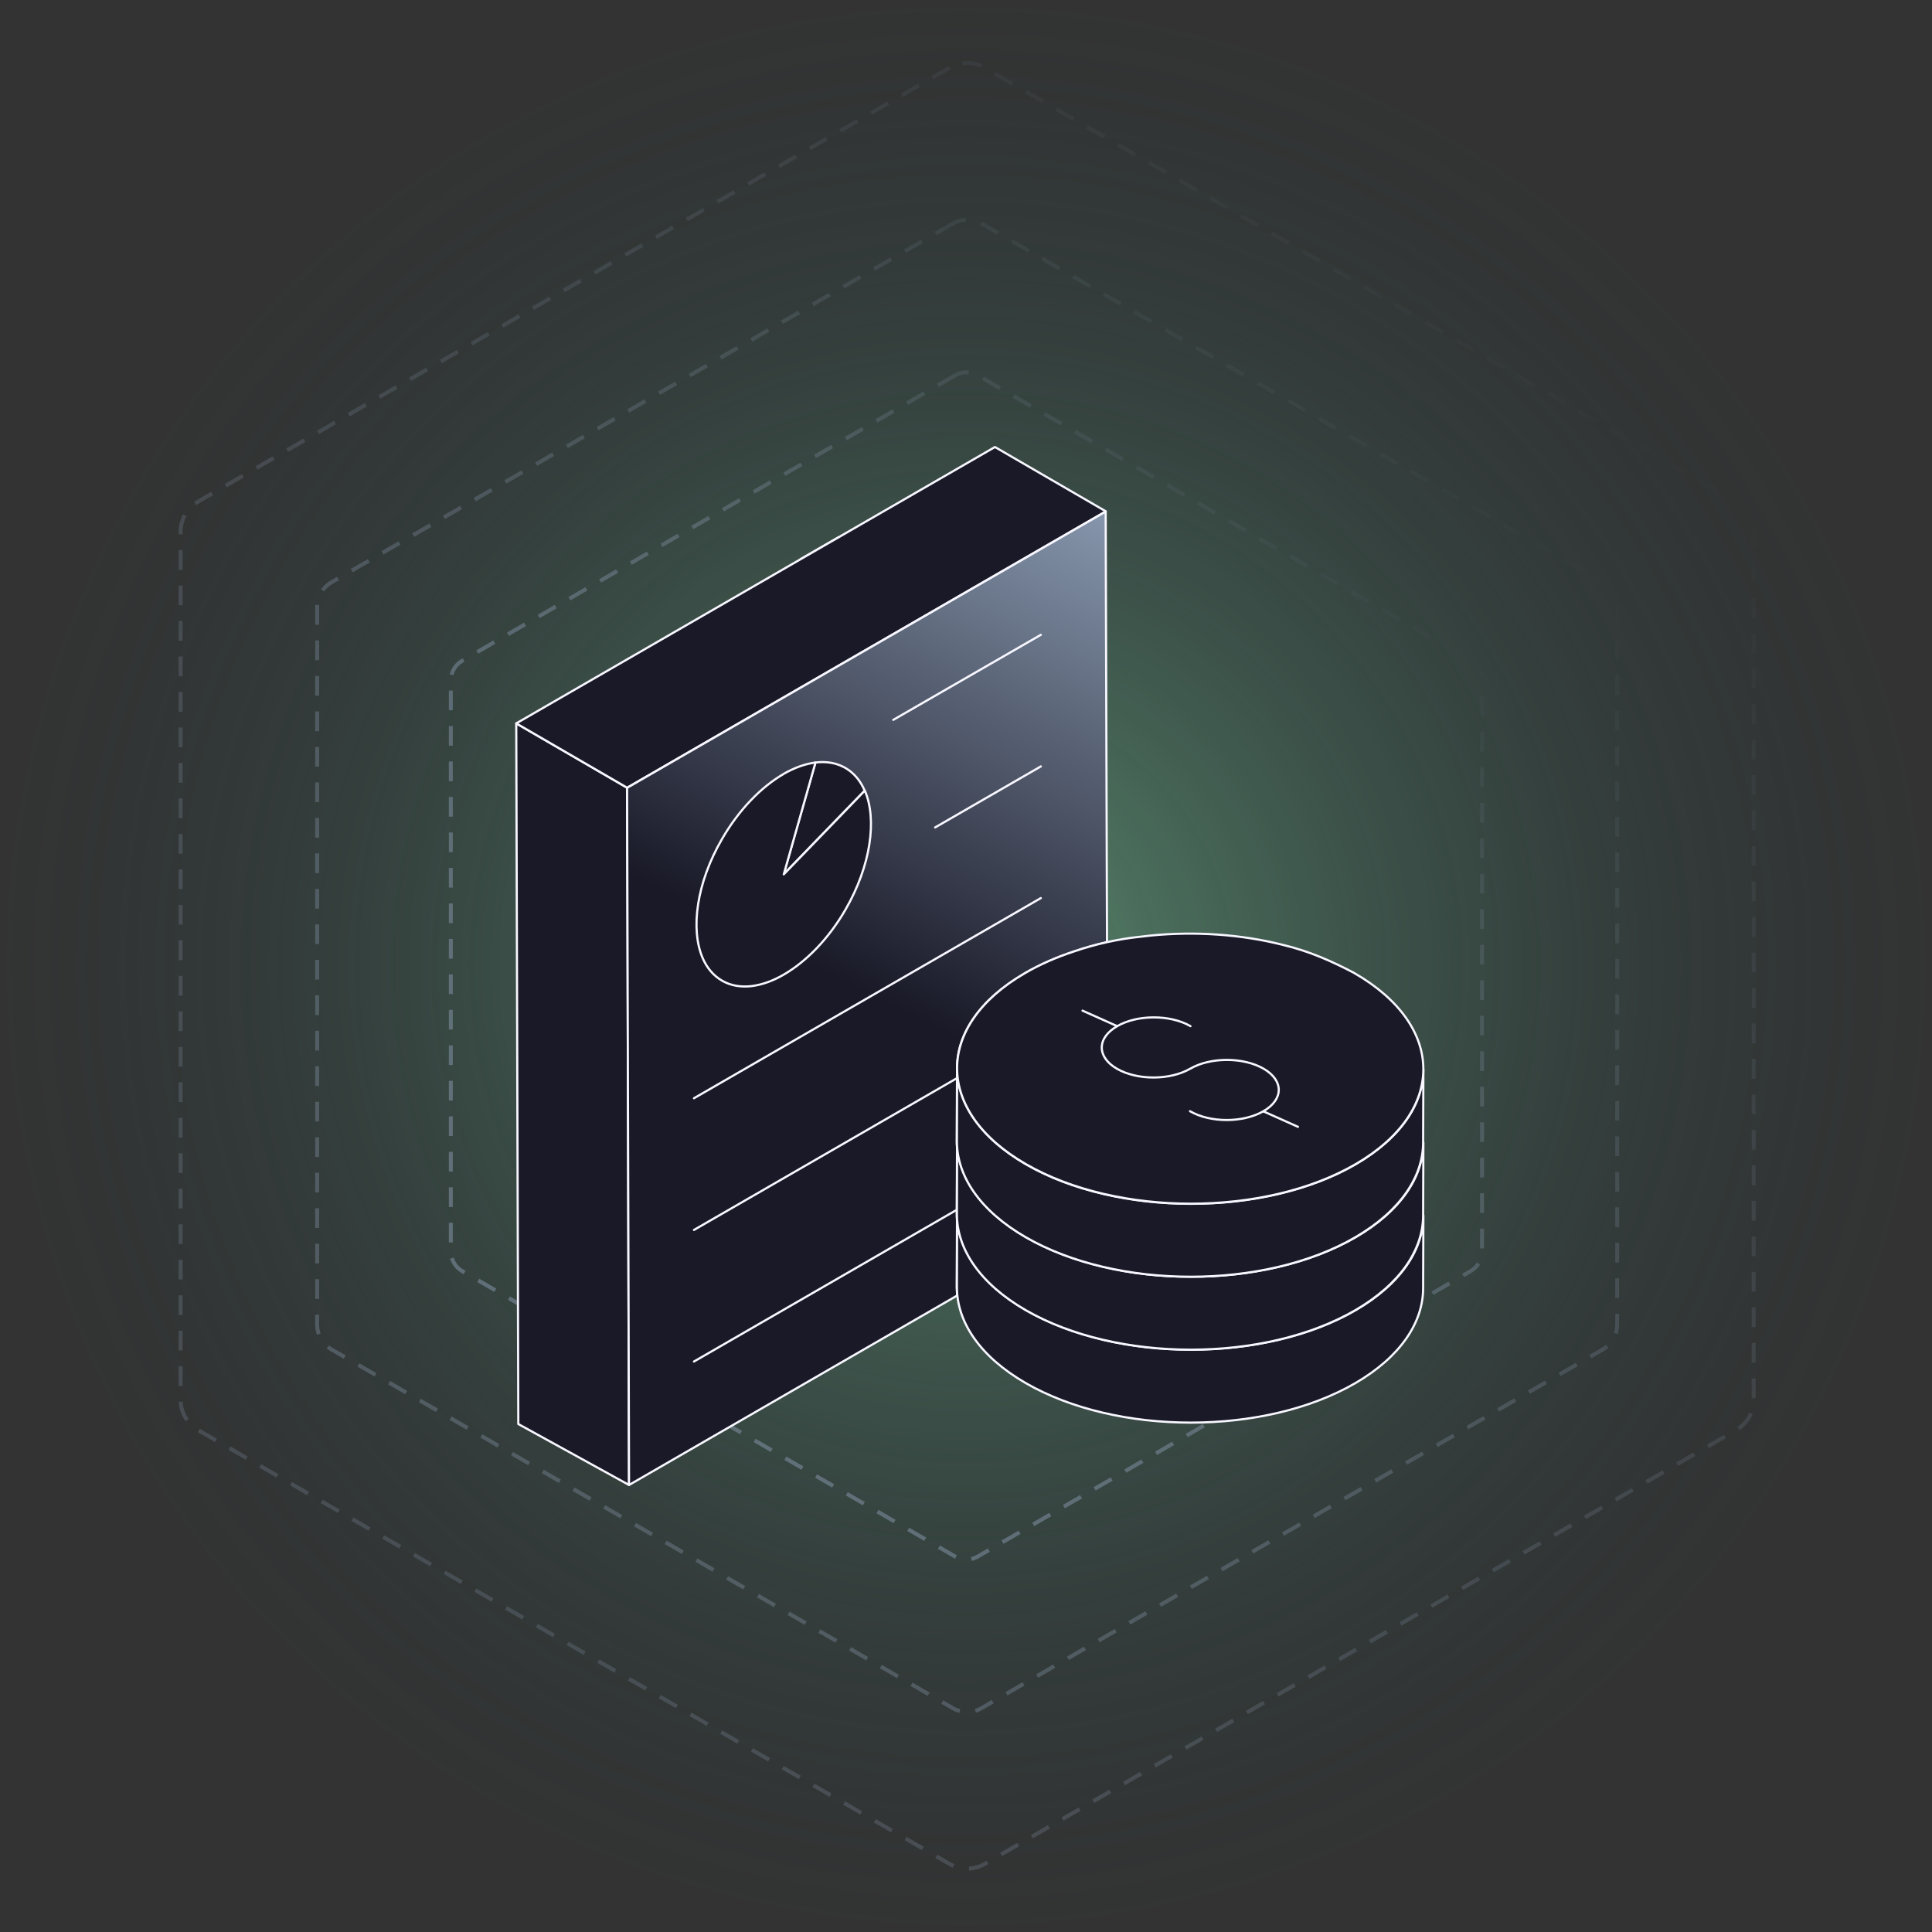<svg width="490" height="490" viewBox="0 0 490 490" fill="none" xmlns="http://www.w3.org/2000/svg">
<rect x="0" y="0" width="490" height="490" fill="#333333" stroke="none"/>
<circle opacity="0.5" cx="245" cy="245" r="245" transform="matrix(-1 0 0 1 490 0)" fill="url(#paint0_radial_1816_4522)"/>
<g opacity="0.5">
<path d="M242.203 95.214L117.247 167.569C115.445 168.607 114.34 170.532 114.34 172.62V317.342C114.34 319.43 115.445 321.355 117.247 322.393L242.203 394.748C244.006 395.786 246.215 395.786 248.018 394.748L372.973 322.393C374.776 321.355 375.881 319.43 375.881 317.342V172.62C375.881 170.532 374.776 168.607 372.973 167.569L248.018 95.214C246.215 94.176 244.006 94.176 242.203 95.214Z" stroke="url(#paint1_linear_1816_4522)" stroke-miterlimit="10" stroke-dasharray="5 4"/>
<path opacity="0.7" d="M241.631 56.717L84.105 147.663C81.839 148.972 80.434 151.395 80.434 154.012V335.917C80.434 338.534 81.827 340.958 84.105 342.266L241.631 433.212C243.897 434.521 246.696 434.521 248.962 433.212L406.488 342.266C408.754 340.958 410.159 338.534 410.159 335.917V154.012C410.159 151.395 408.766 148.972 406.488 147.663L248.962 56.717C246.696 55.408 243.897 55.408 241.631 56.717Z" stroke="url(#paint2_linear_1816_4522)" stroke-miterlimit="10" stroke-dasharray="5 4"/>
<path opacity="0.5" d="M240.856 17.169L50.239 127.223C47.489 128.81 45.805 131.73 45.805 134.905V355.012C45.805 358.187 47.501 361.107 50.239 362.694L240.856 472.748C243.606 474.336 246.987 474.336 249.725 472.748L440.341 362.694C443.092 361.107 444.776 358.187 444.776 355.012V134.905C444.776 131.73 443.08 128.81 440.341 127.223L249.725 17.169C246.975 15.582 243.594 15.582 240.856 17.169Z" stroke="url(#paint3_linear_1816_4522)" stroke-miterlimit="10" stroke-dasharray="5 4"/>
</g>
<path d="M203.023 141.828L212.672 136.266" stroke="#F8F7FF" stroke-width="0.55" stroke-linecap="round" stroke-linejoin="round"/>
<path d="M130.934 183.466L159.05 199.783L159.542 376.627L131.456 361.17L130.934 183.466Z" fill="#191927" stroke="#F8F7FF" stroke-width="0.55" stroke-linecap="round" stroke-linejoin="round"/>
<path d="M223.12 130.243L252.343 113.373L280.459 129.69L159.05 199.782L130.934 183.465L223.12 130.243Z" fill="#191927" stroke="#F8F7FF" stroke-width="0.55" stroke-linecap="round" stroke-linejoin="round"/>
<path d="M242.726 291.109L242.664 306.842V307.917C242.664 308.409 242.664 308.931 242.726 309.484" fill="#191927"/>
<path d="M242.726 291.109L242.664 306.842V307.917C242.664 308.409 242.664 308.931 242.726 309.484" stroke="#F8F7FF" stroke-width="0.55" stroke-linecap="round" stroke-linejoin="round"/>
<path d="M242.721 309.576L242.66 326.385C242.66 327.122 242.721 327.829 242.783 328.567L159.539 376.626L159.047 199.813L280.425 129.751L280.763 238.961C277.967 239.576 275.109 240.406 272.313 241.358C267.888 242.803 263.74 244.677 259.929 246.859C248.437 253.527 242.721 262.254 242.721 270.95C242.721 271.749 242.783 272.579 242.875 273.347L242.721 273.47L242.66 289.418C242.66 289.91 242.66 290.432 242.721 290.924" fill="url(#paint4_linear_1816_4522)"/>
<path d="M242.721 309.576L242.66 326.385C242.66 327.122 242.721 327.829 242.783 328.567L159.539 376.626L159.047 199.813L280.425 129.751L280.763 238.961C277.967 239.576 275.109 240.406 272.313 241.358C267.888 242.803 263.74 244.677 259.929 246.859C248.437 253.527 242.721 262.254 242.721 270.95C242.721 271.749 242.783 272.579 242.875 273.347L242.721 273.47L242.66 289.418C242.66 289.91 242.66 290.432 242.721 290.924" stroke="#F8F7FF" stroke-width="0.55" stroke-linecap="round" stroke-linejoin="round"/>
<path d="M226.555 182.575L263.982 161.004" stroke="#F8F7FF" stroke-width="0.55" stroke-linecap="round" stroke-linejoin="round"/>
<path d="M237.16 209.862L263.986 194.375" stroke="#F8F7FF" stroke-width="0.55" stroke-linecap="round" stroke-linejoin="round"/>
<path d="M176.004 278.54L263.98 227.776" stroke="#F8F7FF" stroke-width="0.55" stroke-linecap="round" stroke-linejoin="round"/>
<path d="M242.716 273.439L176.004 311.943" stroke="#F8F7FF" stroke-width="0.55" stroke-linecap="round" stroke-linejoin="round"/>
<path d="M242.654 306.841L176.004 345.314" stroke="#F8F7FF" stroke-width="0.55" stroke-linecap="round" stroke-linejoin="round"/>
<path d="M206.832 193.391C209.567 193.053 212.148 193.483 214.36 194.743C216.573 196.003 218.232 198.031 219.308 200.52L198.75 221.754L206.801 193.391H206.832Z" fill="#191927" stroke="#F8F7FF" stroke-width="0.55" stroke-linecap="round" stroke-linejoin="round"/>
<path d="M198.688 196.31C201.453 194.712 204.219 193.729 206.831 193.391L198.78 221.753L219.338 200.52C222.503 207.833 220.843 219.602 214.452 230.665C210.15 238.132 204.465 243.878 198.811 247.166C196.076 248.764 193.31 249.747 190.729 250.085C187.994 250.423 185.413 250.024 183.201 248.764C180.988 247.504 179.298 245.507 178.222 243.018C175.057 235.674 176.655 223.935 183.108 212.811C187.41 205.344 193.064 199.598 198.719 196.31H198.688Z" fill="#191927" stroke="#F8F7FF" stroke-width="0.55" stroke-linecap="round" stroke-linejoin="round"/>
<path d="M242.719 309.585V309.454V309.585Z" fill="#191927"/>
<path d="M242.719 309.585V309.454" stroke="#F8F7FF" stroke-width="0.55" stroke-linecap="round" stroke-linejoin="round"/>
<path d="M242.719 309.585V309.454V309.585Z" fill="#191927"/>
<path d="M242.719 309.585V309.454" stroke="#F8F7FF" stroke-width="0.55" stroke-linecap="round" stroke-linejoin="round"/>
<path d="M242.719 291.116V290.924" stroke="#F8F7FF" stroke-width="0.55" stroke-linecap="round" stroke-linejoin="round"/>
<path d="M242.908 273.347L242.754 273.47V270.95C242.754 271.749 242.815 272.579 242.908 273.347Z" fill="#191927" stroke="#F8F7FF" stroke-width="0.55" stroke-linecap="round" stroke-linejoin="round"/>
<path d="M242.719 291.116V290.924" stroke="#F8F7FF" stroke-width="0.55" stroke-linecap="round" stroke-linejoin="round"/>
<path d="M242.726 291.109L242.664 306.842V307.917C242.664 308.409 242.664 308.931 242.726 309.484" fill="#191927"/>
<path d="M242.726 291.109L242.664 306.842V307.917C242.664 308.409 242.664 308.931 242.726 309.484" stroke="#F8F7FF" stroke-width="0.55" stroke-linecap="round" stroke-linejoin="round"/>
<path d="M361.001 308.225L360.94 326.723C360.94 335.42 355.193 344.116 343.762 350.784C320.746 364.151 283.319 364.151 260.149 350.784C248.503 344.054 242.665 335.235 242.695 326.416L242.757 307.917C242.757 316.737 248.565 325.556 260.211 332.285C283.38 345.652 320.808 345.652 343.824 332.285C355.255 325.648 361.001 316.952 361.001 308.225Z" fill="#191927" stroke="#F8F7FF" stroke-width="0.55" stroke-linecap="round" stroke-linejoin="round"/>
<path d="M361.001 289.726L360.94 308.225C360.94 316.921 355.193 325.618 343.762 332.286C320.746 345.653 283.319 345.653 260.149 332.286C248.503 325.556 242.665 316.737 242.695 307.918L242.757 289.419C242.757 298.238 248.565 307.057 260.211 313.787C283.38 327.154 320.808 327.154 343.824 313.787C355.255 307.15 361.001 298.453 361.001 289.726Z" fill="#191927" stroke="#F8F7FF" stroke-width="0.55" stroke-linecap="round" stroke-linejoin="round"/>
<path d="M361.001 271.228L360.94 289.727C360.94 298.423 355.193 307.119 343.762 313.787C320.746 327.154 283.319 327.154 260.149 313.787C248.503 307.058 242.665 298.239 242.695 289.419L242.757 270.921C242.757 279.74 248.565 288.559 260.211 295.289C283.38 308.656 320.808 308.656 343.824 295.289C355.255 288.651 361.001 279.955 361.001 271.228Z" fill="#191927" stroke="#F8F7FF" stroke-width="0.55" stroke-linecap="round" stroke-linejoin="round"/>
<path d="M343.537 246.829C366.706 260.196 366.829 281.89 343.813 295.257C320.797 308.624 283.37 308.624 260.2 295.257C237.031 281.89 236.908 260.196 259.924 246.829C263.703 244.616 267.882 242.803 272.338 241.328C277.992 239.392 283.708 238.132 289.485 237.548C290.284 237.456 291.083 237.364 291.882 237.272C303.128 236.166 314.836 236.965 325.468 239.669C332.013 241.236 337.729 243.756 343.567 246.829H343.537Z" fill="#191927" stroke="#F8F7FF" stroke-width="0.55" stroke-linecap="round" stroke-linejoin="round"/>
<path d="M301.812 281.829C306.944 284.809 315.271 284.809 320.433 281.829C325.596 278.848 325.627 274.024 320.464 271.043C315.363 268.093 307.036 268.062 301.873 271.043C296.711 274.024 288.383 274.024 283.252 271.043C278.151 268.093 278.151 263.238 283.344 260.257C288.506 257.276 296.834 257.307 301.935 260.257" fill="#191927"/>
<path d="M301.812 281.829C306.944 284.809 315.271 284.809 320.433 281.829C325.596 278.848 325.627 274.024 320.464 271.043C315.363 268.093 307.036 268.062 301.873 271.043C296.711 274.024 288.383 274.024 283.252 271.043C278.151 268.093 278.151 263.238 283.344 260.257C288.506 257.276 296.834 257.307 301.935 260.257" stroke="#F8F7FF" stroke-width="0.55" stroke-linecap="round" stroke-linejoin="round"/>
<path d="M283.343 260.258L274.555 256.324" stroke="#F8F7FF" stroke-width="0.55" stroke-linecap="round" stroke-linejoin="round"/>
<path d="M329.199 285.792L320.41 281.859" stroke="#F8F7FF" stroke-width="0.55" stroke-linecap="round" stroke-linejoin="round"/>
<defs>
<radialGradient id="paint0_radial_1816_4522" cx="0" cy="0" r="1" gradientUnits="userSpaceOnUse" gradientTransform="translate(245 245) scale(245)">
<stop stop-color="#81E2A8"/>
<stop offset="1" stop-color="#143F49" stop-opacity="0"/>
</radialGradient>
<linearGradient id="paint1_linear_1816_4522" x1="142.241" y1="348.16" x2="348.586" y2="142.421" gradientUnits="userSpaceOnUse">
<stop stop-color="#8999AF"/>
<stop offset="0.2" stop-color="#8999AF" stop-opacity="0.98"/>
<stop offset="0.35" stop-color="#8999AF" stop-opacity="0.93"/>
<stop offset="0.49" stop-color="#8999AF" stop-opacity="0.83"/>
<stop offset="0.62" stop-color="#8999AF" stop-opacity="0.7"/>
<stop offset="0.74" stop-color="#8999AF" stop-opacity="0.53"/>
<stop offset="0.86" stop-color="#8999AF" stop-opacity="0.32"/>
<stop offset="0.97" stop-color="#8999AF" stop-opacity="0.08"/>
<stop offset="1" stop-color="#8999AF" stop-opacity="0"/>
</linearGradient>
<linearGradient id="paint2_linear_1816_4522" x1="115.656" y1="374.593" x2="374.937" y2="115.325" gradientUnits="userSpaceOnUse">
<stop stop-color="#8999AF"/>
<stop offset="0.2" stop-color="#8999AF" stop-opacity="0.98"/>
<stop offset="0.35" stop-color="#8999AF" stop-opacity="0.93"/>
<stop offset="0.49" stop-color="#8999AF" stop-opacity="0.83"/>
<stop offset="0.62" stop-color="#8999AF" stop-opacity="0.7"/>
<stop offset="0.74" stop-color="#8999AF" stop-opacity="0.53"/>
<stop offset="0.86" stop-color="#8999AF" stop-opacity="0.32"/>
<stop offset="0.97" stop-color="#8999AF" stop-opacity="0.08"/>
<stop offset="1" stop-color="#8999AF" stop-opacity="0"/>
</linearGradient>
<linearGradient id="paint3_linear_1816_4522" x1="88.467" y1="401.782" x2="402.114" y2="88.135" gradientUnits="userSpaceOnUse">
<stop stop-color="#8999AF"/>
<stop offset="0.2" stop-color="#8999AF" stop-opacity="0.98"/>
<stop offset="0.35" stop-color="#8999AF" stop-opacity="0.93"/>
<stop offset="0.49" stop-color="#8999AF" stop-opacity="0.83"/>
<stop offset="0.62" stop-color="#8999AF" stop-opacity="0.7"/>
<stop offset="0.74" stop-color="#8999AF" stop-opacity="0.53"/>
<stop offset="0.86" stop-color="#8999AF" stop-opacity="0.32"/>
<stop offset="0.97" stop-color="#8999AF" stop-opacity="0.08"/>
<stop offset="1" stop-color="#8999AF" stop-opacity="0"/>
</linearGradient>
<linearGradient id="paint4_linear_1816_4522" x1="281.228" y1="129.919" x2="158.51" y2="376.736" gradientUnits="userSpaceOnUse">
<stop stop-color="#8696AC"/>
<stop offset="0.495" stop-color="#191927"/>
</linearGradient>
</defs>
</svg>
